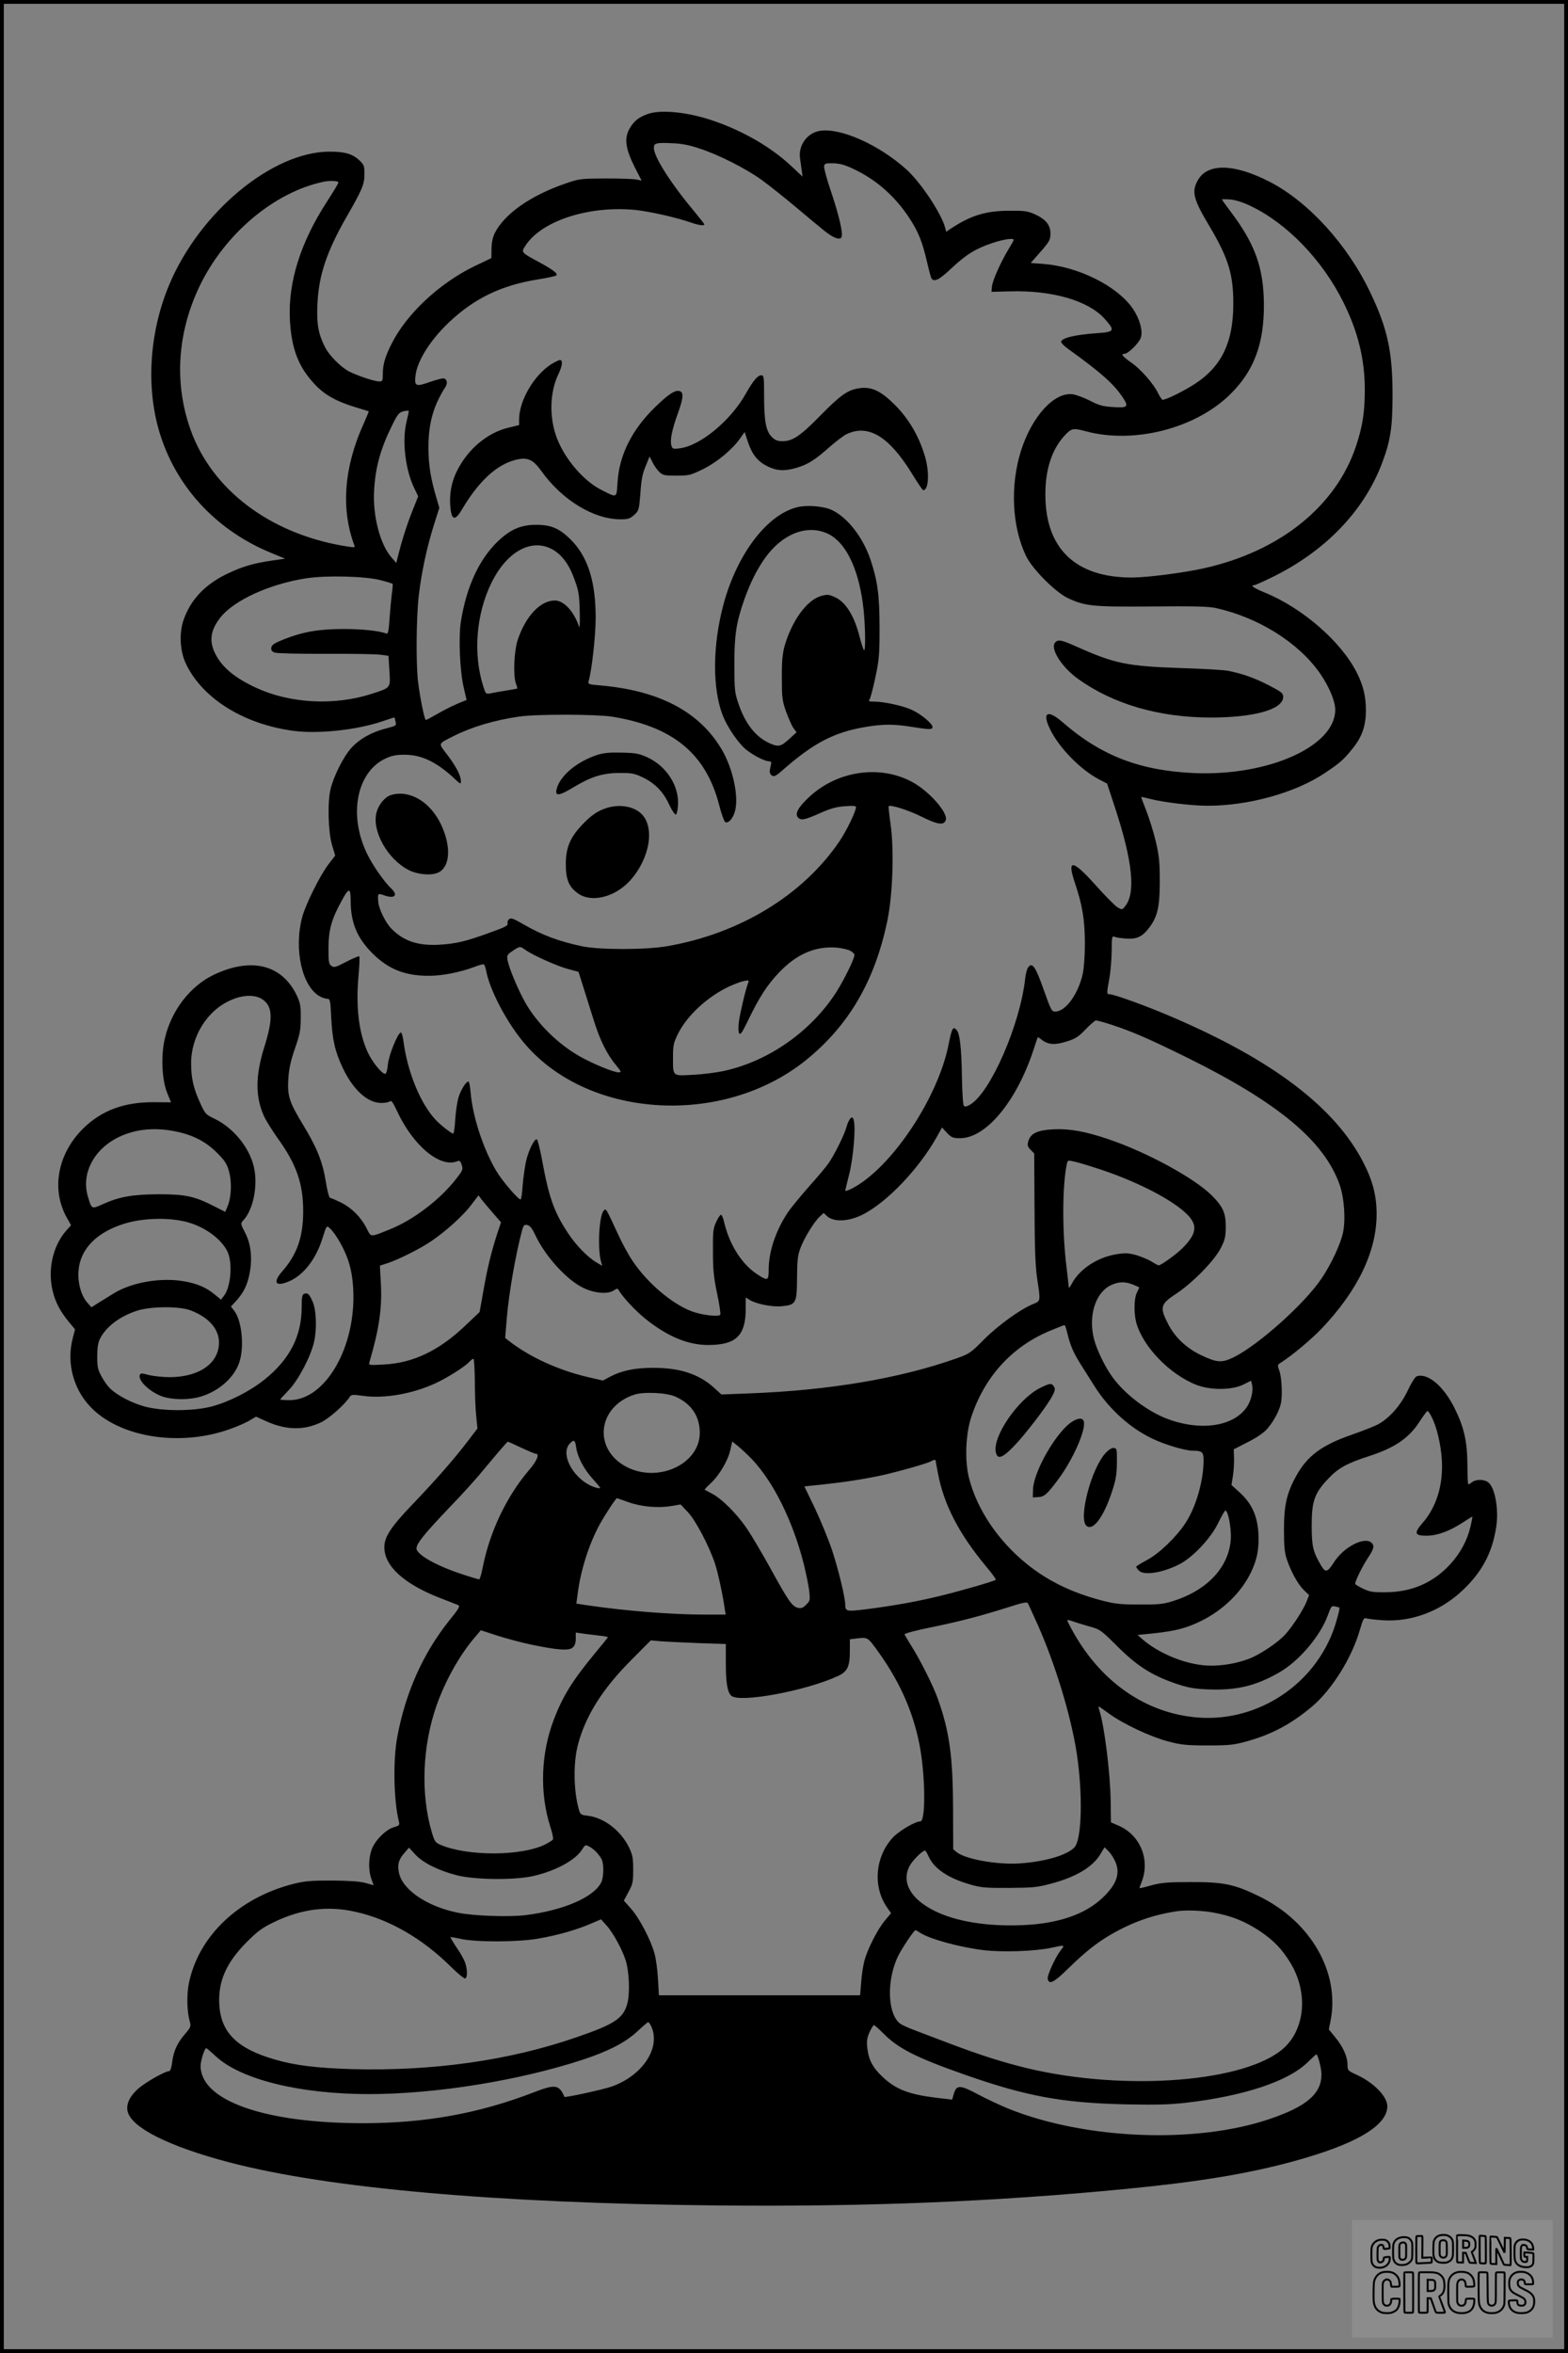 <?xml version="1.0" encoding="UTF-8"?>
<svg xmlns="http://www.w3.org/2000/svg" version="1.0" width="1024pt" height="1536pt" viewBox="0 0 1024 1536" preserveAspectRatio="xMidYMid meet">
  <rect x="0" y="0" width="1024" height="1536" fill="#808080" stroke="none"/>
  <g transform="translate(0.00 0.00) scale(1)">
    <g transform="translate(0,1536) scale(0.1,-0.1)" fill="#000000" stroke="none">
      <path d="M4228 14615 c-58 -21 -87 -45 -115 -92 -38 -65 -29 -132 31 -252 l46 -90 -33 7 c-17 4 -108 7 -202 7 -164 -1 -173 -2 -262 -33 -230 -79 -401 -200 -463 -326 -13 -28 -20 -63 -20 -102 l-1 -59 -109 -52 c-230 -111 -446 -313 -543 -508 -43 -85 -57 -135 -57 -197 0 -44 -2 -48 -23 -48 -31 0 -140 36 -197 65 -54 28 -131 105 -158 160 -44 88 -55 151 -49 279 8 187 60 343 189 568 104 181 118 214 118 282 0 54 -3 61 -34 90 -43 41 -94 56 -193 56 -374 0 -849 -394 -1048 -869 -134 -319 -154 -692 -54 -993 113 -342 371 -614 719 -757 l92 -38 -84 -12 c-122 -18 -192 -38 -293 -86 -146 -70 -239 -168 -286 -301 -31 -90 -24 -210 19 -295 111 -223 377 -387 699 -430 160 -21 407 5 573 60 47 16 85 28 86 28 1 -1 4 -14 7 -28 7 -26 4 -27 -61 -44 -93 -23 -175 -69 -228 -128 -51 -56 -115 -184 -135 -267 -21 -85 -16 -280 9 -365 l21 -70 -46 -60 c-55 -73 -147 -259 -169 -340 -57 -213 -1 -459 118 -521 15 -8 36 -14 46 -14 17 0 20 -11 25 -122 7 -145 25 -224 77 -333 68 -141 161 -225 250 -225 25 0 51 5 57 11 8 8 20 -8 46 -64 104 -225 280 -372 392 -328 16 7 22 3 30 -23 10 -29 7 -36 -34 -89 -106 -137 -280 -270 -435 -332 -131 -53 -121 -53 -151 5 -37 74 -98 135 -168 170 -33 16 -65 30 -71 30 -6 0 -19 46 -28 105 -21 131 -58 223 -148 371 -92 151 -104 191 -97 302 4 64 15 116 43 197 33 95 38 122 38 200 1 76 -3 98 -25 145 -96 202 -294 253 -538 139 -159 -74 -285 -238 -326 -425 -25 -109 -17 -267 17 -349 l25 -61 -116 1 c-192 0 -336 -54 -454 -168 -171 -166 -215 -401 -110 -587 l27 -48 -32 -36 c-89 -102 -123 -260 -86 -401 17 -69 50 -130 106 -197 l38 -46 -15 -58 c-44 -169 9 -351 137 -469 192 -178 553 -234 863 -133 50 16 114 43 144 59 l53 31 67 -30 c131 -59 248 -60 359 -6 53 26 149 111 183 161 13 20 18 21 89 11 141 -20 330 14 480 85 75 35 188 107 215 137 10 11 22 20 27 20 4 0 8 -66 9 -147 0 -82 4 -184 9 -228 l8 -80 -61 -80 c-88 -116 -213 -259 -365 -417 -141 -148 -182 -211 -182 -278 0 -123 127 -239 362 -331 57 -22 111 -43 120 -47 14 -6 5 -23 -60 -103 -170 -213 -285 -471 -338 -760 -28 -151 -23 -415 11 -550 6 -23 2 -27 -34 -37 -54 -17 -125 -89 -145 -149 -20 -57 -20 -135 -1 -188 8 -22 15 -40 15 -41 0 -1 -24 6 -52 14 -37 10 -103 15 -218 16 -137 0 -179 -3 -251 -21 -360 -91 -624 -342 -686 -652 -15 -77 -12 -185 7 -250 8 -28 5 -36 -32 -79 -51 -59 -75 -112 -84 -185 -4 -35 -12 -57 -19 -57 -27 0 -157 -74 -204 -116 -55 -49 -79 -102 -67 -149 26 -105 272 -228 661 -330 645 -170 1751 -268 3195 -282 978 -9 1797 24 2665 108 473 46 796 99 1091 180 408 111 615 233 614 360 -1 64 -87 153 -202 206 -57 26 -58 28 -58 68 -1 52 -31 117 -82 178 l-40 49 11 55 c63 315 -127 648 -464 813 -162 80 -236 95 -450 94 -150 0 -192 -4 -255 -21 -41 -12 -76 -20 -78 -19 -1 2 4 18 12 37 59 145 -5 307 -146 370 l-53 23 -2 149 c-3 176 -41 482 -73 580 -5 15 -7 27 -5 27 3 0 33 -21 67 -46 90 -66 267 -150 383 -181 88 -23 119 -27 260 -27 143 0 170 3 255 26 167 46 295 115 432 231 128 110 256 315 308 495 22 75 26 83 45 77 11 -3 59 -9 106 -12 186 -12 375 58 519 194 128 120 195 246 221 414 18 118 -8 262 -54 294 -27 19 -78 19 -103 0 -10 -8 -22 -15 -25 -15 -3 0 -6 57 -6 128 -1 153 -22 246 -85 372 -72 143 -174 228 -245 206 -12 -4 -35 -41 -60 -94 -45 -94 -114 -174 -188 -217 -22 -13 -101 -44 -175 -70 -197 -68 -292 -138 -364 -268 -63 -113 -81 -193 -81 -352 0 -111 4 -152 19 -195 27 -81 73 -163 111 -200 l34 -33 -16 -41 c-21 -54 -92 -163 -139 -215 -47 -53 -167 -133 -239 -160 -95 -36 -213 -52 -303 -41 -135 15 -292 83 -390 168 l-33 29 108 11 c139 15 210 33 308 81 143 71 260 185 323 314 43 89 55 155 50 259 -7 114 -44 194 -122 265 l-54 49 9 55 c5 30 9 82 8 116 l-2 62 90 46 c56 28 104 60 126 85 39 42 80 116 91 165 12 49 7 168 -8 213 -15 42 -15 42 12 59 69 44 194 148 262 219 237 249 360 504 360 749 0 119 -26 219 -87 337 -185 360 -593 669 -1253 951 -165 71 -376 147 -406 147 -17 0 -17 6 1 105 8 44 14 124 15 179 0 90 2 97 18 91 9 -5 44 -10 77 -12 69 -5 105 12 149 70 55 72 70 137 70 302 0 127 -4 167 -26 262 -15 62 -43 152 -62 200 -19 48 -34 88 -33 90 2 1 27 -4 57 -12 83 -22 273 -45 375 -45 269 0 573 84 766 213 99 66 121 85 181 159 63 78 88 148 88 252 0 91 -17 161 -60 246 -102 202 -354 421 -601 522 -71 29 -98 48 -68 48 6 0 58 23 117 52 346 169 600 432 718 746 55 145 68 232 68 447 0 279 -33 431 -145 665 -149 313 -404 593 -659 724 -230 118 -404 122 -467 10 -43 -74 -30 -125 75 -300 124 -209 157 -316 156 -509 0 -248 -75 -405 -246 -518 -73 -48 -191 -107 -216 -107 -4 0 -17 19 -29 43 -30 63 -115 159 -178 202 -54 38 -68 55 -42 55 24 0 95 70 107 105 15 45 -7 124 -53 191 -101 147 -356 274 -584 291 l-82 6 65 74 c58 67 64 78 64 118 0 56 -31 94 -102 126 -46 21 -68 24 -168 23 -150 0 -249 -30 -378 -115 l-33 -22 -6 24 c-25 96 -160 298 -254 383 -179 161 -428 272 -563 252 -85 -13 -145 -96 -131 -183 2 -15 7 -48 10 -72 l6 -44 -76 71 c-127 119 -307 224 -497 290 -168 60 -353 79 -440 47z m339 -224 c126 -41 300 -129 405 -204 47 -34 148 -114 223 -177 75 -63 160 -134 189 -157 60 -48 103 -63 112 -40 10 26 -16 138 -67 291 -28 81 -49 158 -47 170 3 19 9 21 60 20 43 -1 75 -10 134 -38 148 -70 270 -178 363 -320 59 -90 85 -156 115 -286 12 -52 25 -101 29 -107 17 -27 51 -10 131 66 96 90 159 129 268 165 72 24 138 34 138 20 0 -4 -16 -32 -35 -63 -52 -87 -103 -202 -107 -241 l-3 -35 120 3 c276 8 512 -60 619 -179 70 -78 66 -86 -51 -94 -144 -10 -233 -32 -233 -57 0 -7 19 -26 42 -43 221 -159 303 -232 362 -322 39 -59 30 -67 -67 -60 -67 4 -93 12 -150 42 -38 19 -88 38 -111 41 -121 17 -268 -145 -339 -371 -71 -227 -58 -494 34 -685 41 -85 191 -235 272 -274 114 -53 159 -58 547 -55 264 3 370 0 415 -9 281 -61 545 -226 685 -427 61 -89 100 -182 100 -239 -1 -236 -429 -430 -910 -413 -360 14 -616 111 -870 332 -100 87 -137 65 -81 -48 59 -120 198 -262 319 -325 l52 -27 51 -155 c115 -349 137 -557 68 -644 -20 -26 -21 -26 -51 -9 -16 10 -81 75 -144 146 -152 169 -188 172 -133 10 48 -144 63 -234 64 -388 0 -84 -6 -165 -14 -202 -29 -130 -108 -241 -175 -246 -28 -2 -30 2 -80 142 -53 151 -75 182 -101 147 -8 -10 -17 -44 -20 -75 -34 -302 -226 -741 -358 -821 -21 -13 -35 -16 -42 -9 -6 6 -11 83 -13 187 -3 197 -14 288 -37 311 -22 22 -29 8 -50 -97 -70 -353 -378 -811 -632 -941 -24 -12 -43 -18 -43 -14 0 5 12 53 26 108 26 103 43 298 30 350 -6 22 -9 25 -21 15 -8 -7 -20 -31 -26 -54 -13 -50 -77 -180 -117 -238 -16 -24 -75 -94 -131 -156 -55 -63 -117 -138 -137 -168 -78 -118 -124 -255 -124 -371 0 -73 -6 -76 -71 -34 -103 66 -184 193 -219 339 -6 28 -16 52 -22 52 -5 0 -19 -21 -31 -47 -20 -43 -22 -64 -21 -193 0 -118 5 -169 27 -273 15 -71 24 -133 21 -139 -10 -16 -121 -3 -187 22 -128 48 -290 185 -386 329 -24 35 -66 111 -93 170 -83 179 -80 174 -95 158 -31 -30 -42 -252 -17 -336 l7 -24 -33 19 c-61 35 -140 116 -193 198 -90 137 -123 231 -169 484 -13 68 -27 124 -33 125 -16 3 -54 -74 -70 -145 -8 -38 -18 -108 -22 -158 -3 -49 -9 -90 -13 -90 -17 0 -120 121 -159 186 -86 145 -155 357 -168 516 -3 37 -9 68 -14 68 -16 0 -49 -54 -65 -104 -8 -28 -18 -93 -21 -143 -3 -51 -9 -93 -13 -93 -12 0 -84 56 -116 91 -100 107 -184 314 -210 517 -4 28 -11 52 -16 52 -19 0 -80 -149 -85 -210 -4 -38 -10 -60 -18 -60 -22 0 -87 81 -115 144 -56 123 -76 288 -60 481 7 75 10 139 6 142 -3 3 -41 -13 -84 -35 -70 -37 -81 -40 -98 -27 -17 12 -19 27 -19 117 1 117 19 185 83 302 51 95 62 95 62 4 1 -142 41 -239 140 -339 104 -105 213 -149 370 -149 88 0 206 23 300 59 29 11 56 18 60 16 4 -3 11 -22 15 -42 21 -118 125 -320 235 -456 408 -507 1299 -570 1849 -131 282 226 454 519 536 914 35 169 45 460 21 629 -9 63 -14 116 -13 118 12 12 128 -25 215 -68 105 -52 145 -58 158 -24 19 47 -109 192 -222 252 -211 112 -487 71 -670 -100 -70 -65 -94 -108 -74 -132 19 -23 45 -18 143 26 70 31 108 42 164 46 53 4 73 3 73 -6 0 -27 -62 -155 -108 -223 -240 -353 -652 -603 -1127 -685 -142 -24 -440 -24 -555 0 -154 33 -260 73 -383 144 -64 37 -80 43 -92 33 -9 -7 -13 -20 -10 -29 4 -13 -20 -25 -113 -58 -161 -59 -222 -73 -332 -80 -142 -8 -236 24 -317 108 -37 39 -81 130 -83 174 -4 55 -3 55 40 40 68 -24 92 1 44 46 -46 43 -122 153 -158 228 -123 256 -65 537 127 622 38 17 70 23 122 22 107 0 205 -47 318 -151 44 -42 47 -43 47 -21 -1 37 -32 97 -90 173 -59 77 -62 68 40 120 118 60 269 105 428 128 113 17 501 16 607 0 399 -64 614 -241 701 -575 15 -61 34 -111 41 -114 22 -8 50 24 63 73 26 93 -14 279 -87 402 -146 247 -409 385 -796 418 -74 6 -78 8 -73 28 21 71 46 297 46 414 0 227 -47 384 -148 494 -79 84 -136 112 -237 112 -100 1 -169 -28 -251 -105 -125 -119 -209 -300 -245 -532 -15 -100 -6 -316 19 -424 l19 -82 -65 -27 c-35 -15 -93 -45 -129 -66 -36 -21 -68 -38 -72 -38 -9 0 -38 145 -51 250 -14 116 -12 421 5 564 18 153 53 315 100 464 l34 107 -19 65 c-37 125 -52 215 -52 325 -1 160 32 277 112 401 16 26 7 54 -17 54 -10 0 -49 -11 -87 -24 -90 -32 -100 -27 -93 39 10 97 95 233 218 350 166 157 341 242 581 281 59 9 112 21 119 25 17 10 -15 36 -111 88 -120 65 -118 63 -87 110 106 160 411 259 712 231 98 -10 275 -50 374 -85 43 -15 81 -20 81 -10 0 3 -30 41 -67 86 -154 184 -263 356 -263 414 0 31 16 35 120 30 61 -2 111 -12 177 -34z m-2357 -222 c0 -6 -34 -63 -76 -127 -172 -266 -253 -525 -241 -767 10 -190 55 -309 161 -422 65 -71 145 -115 276 -154 41 -12 76 -23 78 -24 1 -1 -13 -35 -31 -76 -132 -288 -152 -565 -61 -804 4 -10 -12 -9 -75 2 -482 83 -857 368 -996 756 -108 302 -88 630 56 934 164 345 489 619 814 687 41 8 95 6 95 -5z m5954 -152 c241 -114 473 -355 610 -632 95 -192 139 -371 139 -570 0 -141 -14 -236 -55 -360 -129 -397 -497 -694 -997 -805 -135 -30 -372 -60 -470 -60 -367 0 -564 189 -564 540 -1 164 42 296 125 386 45 49 56 51 138 29 313 -85 715 17 942 239 157 153 224 332 222 591 -2 237 -57 391 -216 602 -32 42 -58 79 -58 81 0 2 24 2 54 0 33 -3 82 -18 130 -41z m-5494 -1341 c0 -3 -7 -35 -16 -73 -29 -123 -7 -310 52 -431 l25 -52 -39 -98 c-36 -91 -67 -189 -93 -292 l-11 -45 -33 38 c-73 85 -121 269 -112 432 8 154 42 276 118 429 40 82 48 89 97 95 6 0 12 -1 12 -3z m927 -897 c66 -32 117 -97 153 -197 29 -77 33 -102 36 -212 2 -75 0 -115 -5 -100 -32 98 -99 170 -157 170 -96 0 -192 -103 -244 -260 -23 -73 -30 -234 -10 -284 6 -16 9 -30 8 -31 -2 -1 -34 -7 -73 -13 -38 -6 -84 -14 -101 -18 -31 -6 -32 -4 -47 42 -69 215 -48 475 53 681 98 198 253 287 387 222z m-1109 -207 c39 -10 74 -21 76 -23 2 -2 0 -31 -5 -64 -4 -33 -11 -106 -15 -163 -5 -78 -10 -102 -20 -98 -46 18 -158 30 -279 30 -161 0 -266 -18 -390 -67 -63 -25 -81 -37 -83 -54 -3 -17 3 -26 22 -33 15 -5 156 -9 333 -8 169 1 331 -2 359 -6 l51 -7 6 -97 c7 -115 12 -110 -118 -152 -244 -78 -531 -62 -752 40 -142 66 -223 134 -268 224 -41 82 -30 154 35 236 89 112 321 218 560 255 132 20 389 14 488 -13z m943 -2413 c48 -34 210 -107 280 -125 l67 -18 30 -95 c17 -53 47 -149 67 -213 40 -132 88 -230 147 -300 37 -45 38 -48 16 -48 -31 0 -167 56 -250 103 -141 79 -279 214 -357 351 -47 83 -106 224 -116 276 -6 33 -4 38 32 62 47 32 49 33 84 7z m2121 -5 c15 -8 28 -20 28 -27 0 -27 -70 -168 -122 -249 -165 -253 -438 -444 -726 -508 -48 -11 -140 -23 -204 -26 -139 -8 -133 -13 -133 116 0 76 4 93 32 150 59 120 192 243 334 310 35 16 79 33 98 36 31 7 34 5 27 -12 -16 -39 -54 -201 -61 -256 -4 -31 -3 -64 2 -73 8 -13 19 3 56 79 76 158 126 235 205 318 115 121 238 173 376 162 33 -3 72 -12 88 -20z m-3844 -314 c73 -45 78 -125 18 -315 -59 -188 -59 -325 -2 -451 13 -29 54 -94 90 -145 122 -169 166 -296 166 -476 0 -167 -40 -282 -136 -391 -65 -74 -45 -104 42 -67 95 39 178 146 220 282 26 83 27 84 47 66 39 -35 98 -138 123 -217 18 -57 27 -112 31 -186 18 -374 -182 -720 -416 -720 -34 0 -61 2 -61 4 0 2 25 30 55 61 62 63 144 219 166 315 19 85 15 208 -9 262 -22 51 -33 61 -56 52 -13 -5 -16 -22 -16 -88 0 -188 -79 -341 -243 -472 -98 -78 -231 -145 -347 -176 -122 -31 -321 -31 -437 1 -84 23 -177 72 -224 117 -15 14 -40 49 -55 77 -25 45 -29 63 -29 132 0 57 5 90 18 116 38 76 124 143 236 181 89 31 280 33 356 4 118 -45 185 -121 185 -210 0 -136 -130 -226 -324 -226 -44 0 -105 7 -134 14 -46 13 -54 13 -59 0 -12 -31 49 -96 125 -131 65 -31 187 -35 272 -10 122 36 225 129 255 231 31 103 13 268 -36 330 l-21 27 36 39 c47 52 72 103 86 178 19 96 9 192 -29 264 -31 61 -31 61 -12 82 67 71 98 236 67 356 -32 126 -135 249 -255 307 -57 27 -61 31 -94 103 -43 95 -58 158 -59 253 -2 183 108 357 268 422 74 31 147 32 192 5z m5550 -169 c140 -46 247 -93 499 -217 590 -292 890 -542 991 -826 31 -88 41 -232 22 -317 -16 -73 -76 -202 -137 -293 -109 -165 -413 -437 -576 -518 -78 -38 -109 -36 -214 14 -98 47 -175 121 -219 212 -51 101 -44 122 56 188 107 70 249 215 291 296 29 56 33 75 34 140 0 91 -17 131 -89 204 -113 114 -423 283 -676 369 -150 51 -255 70 -359 65 -104 -5 -150 -26 -165 -76 -8 -28 -6 -36 14 -57 l24 -25 2 -353 c1 -267 5 -378 17 -462 23 -153 24 -147 -27 -168 -83 -34 -227 -138 -320 -231 -87 -88 -96 -94 -181 -124 -372 -131 -828 -208 -1352 -228 l-182 -7 -49 45 c-102 91 -225 130 -406 129 -112 -1 -195 -18 -270 -57 l-49 -26 -96 22 c-196 46 -382 131 -519 238 l-23 18 11 134 c14 162 57 410 100 571 9 31 14 36 34 32 17 -4 31 -21 52 -66 65 -138 204 -291 311 -343 72 -36 161 -44 199 -19 24 15 28 16 35 2 26 -45 111 -136 175 -187 144 -115 277 -170 408 -170 183 0 246 61 246 238 l0 72 23 -14 c40 -27 147 -49 211 -43 95 9 100 19 101 185 1 116 4 146 23 197 25 65 88 169 126 204 l25 23 21 -20 c44 -41 142 -37 233 9 159 80 366 297 484 506 l35 63 32 -35 c30 -31 39 -35 86 -35 168 0 366 237 477 570 15 47 29 87 30 89 1 2 13 -6 27 -17 41 -32 85 -35 161 -11 58 18 77 30 124 79 31 32 61 58 68 59 6 0 52 -12 101 -28z m-6110 -697 c112 -23 196 -66 269 -139 50 -50 65 -72 78 -120 20 -68 16 -169 -8 -228 l-16 -38 -79 40 c-124 63 -184 75 -357 75 -170 -1 -255 -16 -362 -64 -76 -34 -74 -35 -99 49 -43 144 32 298 185 380 112 59 244 75 389 45z m5992 -233 c271 -84 530 -217 623 -319 59 -66 48 -121 -42 -211 -39 -39 -139 -111 -154 -111 -4 0 -25 11 -47 25 -21 13 -67 32 -100 42 -53 14 -71 15 -132 5 -124 -21 -239 -98 -288 -191 -11 -20 -19 -31 -20 -26 0 6 -7 62 -14 125 -30 237 -29 530 0 677 6 29 7 30 42 22 21 -4 80 -21 132 -38z m-3922 -298 l54 -62 -26 -78 c-37 -114 -64 -223 -90 -374 l-24 -134 -95 -90 c-169 -161 -338 -242 -526 -252 -99 -6 -104 -5 -99 13 65 222 84 354 75 520 l-6 112 52 17 c70 23 216 96 285 144 96 65 209 168 259 235 l48 63 19 -26 c11 -14 44 -54 74 -88z m-2006 -58 c117 -29 227 -106 271 -190 38 -72 26 -237 -22 -296 l-18 -23 -46 38 c-59 48 -130 75 -231 87 -147 16 -319 -18 -428 -87 -29 -18 -73 -45 -97 -60 l-44 -28 -28 32 c-39 44 -63 130 -56 208 11 143 122 254 309 309 119 34 274 38 390 10z m6188 -411 c22 -9 40 -17 40 -19 0 -1 -7 -16 -16 -34 -18 -37 -20 -130 -4 -193 42 -157 219 -341 395 -409 91 -35 230 -34 303 2 l52 26 6 -24 c11 -43 -6 -112 -39 -156 -93 -124 -312 -150 -527 -64 -127 52 -265 158 -344 266 -48 65 -103 178 -121 248 -39 150 7 302 107 352 51 25 93 27 148 5z m-430 -316 c20 -82 39 -127 87 -203 24 -38 66 -104 92 -146 94 -147 229 -270 376 -340 80 -39 215 -79 264 -79 62 0 71 -9 71 -62 0 -135 -50 -308 -120 -413 -61 -92 -173 -199 -252 -240 -37 -20 -68 -39 -68 -42 0 -4 7 -15 17 -25 31 -34 150 -17 262 39 88 44 207 169 256 270 22 45 43 82 47 82 18 2 40 -114 36 -185 -12 -184 -153 -335 -378 -406 -65 -20 -95 -23 -220 -22 -124 0 -160 4 -248 27 -193 51 -348 126 -487 238 -187 151 -325 356 -377 561 -29 115 -22 288 16 401 87 261 266 457 511 559 49 20 93 38 97 38 3 0 12 -24 18 -52z m-2559 -415 c105 -47 159 -128 159 -237 -1 -203 -270 -328 -476 -223 -223 114 -194 394 49 473 62 20 210 13 268 -13z m4938 -132 c34 -65 61 -181 67 -281 10 -162 -35 -309 -127 -413 -56 -65 -51 -82 26 -82 71 0 152 30 239 87 32 21 60 38 61 38 2 0 -3 -28 -11 -62 -21 -92 -66 -176 -133 -249 -110 -120 -249 -181 -417 -183 -87 -1 -107 2 -152 23 -29 14 -52 28 -52 32 0 19 50 120 84 170 38 57 43 78 24 97 -45 45 -183 -26 -247 -127 -43 -67 -55 -69 -85 -18 -51 87 -60 124 -60 257 0 159 18 212 106 305 66 71 124 103 267 149 170 55 262 118 331 225 25 38 48 70 52 70 4 1 17 -17 27 -38z m-5586 -201 c8 -60 51 -142 108 -204 27 -30 49 -56 49 -59 0 -3 -13 -2 -28 2 -136 39 -240 214 -171 288 28 28 35 24 42 -27z m-360 0 c47 -22 90 -40 96 -40 27 0 7 -48 -46 -109 -144 -169 -253 -397 -299 -625 -9 -47 -20 -86 -25 -86 -4 0 -55 15 -112 34 -168 55 -297 128 -297 168 0 32 51 95 212 264 85 88 185 198 221 244 54 65 157 187 163 189 1 1 40 -17 87 -39z m1508 -76 c142 -150 268 -406 339 -687 15 -62 31 -140 35 -174 6 -58 5 -64 -20 -88 -20 -21 -32 -25 -53 -21 -39 10 -60 39 -174 246 -56 102 -128 224 -160 271 -64 95 -166 198 -231 230 -23 12 -43 23 -45 24 -2 2 16 21 40 43 56 52 114 151 128 219 l12 53 36 -29 c20 -16 62 -55 93 -87z m1199 -8 c0 -2 7 -41 16 -86 38 -203 139 -396 315 -607 38 -45 66 -84 62 -86 -18 -11 -218 -69 -348 -101 -151 -38 -310 -67 -499 -91 -127 -16 -135 -14 -136 28 0 49 -46 236 -86 357 -25 74 -76 198 -113 276 l-68 141 116 12 c141 15 267 34 388 60 101 22 300 78 323 92 16 9 30 12 30 5z m-2006 -272 c83 -30 195 -40 281 -25 l60 10 48 -51 c50 -53 137 -218 176 -334 19 -57 52 -209 64 -296 l6 -38 -133 0 c-218 0 -521 24 -771 61 l-71 11 8 61 c20 158 75 329 145 457 36 65 105 170 112 170 2 0 36 -12 75 -26z m2676 -807 c114 -259 212 -582 251 -827 41 -265 35 -566 -14 -619 -47 -51 -193 -94 -357 -105 -147 -10 -354 27 -412 73 l-23 19 -1 269 c-1 339 -24 503 -100 715 -31 87 -119 261 -175 348 -21 34 -40 66 -42 71 -1 6 81 28 183 48 188 39 322 74 510 134 75 24 107 31 112 22 4 -6 34 -73 68 -148z m1967 119 c5 -4 -20 -98 -42 -156 -140 -369 -520 -603 -911 -559 -321 35 -600 231 -779 544 -25 44 -45 83 -45 87 0 4 12 3 28 -3 15 -6 63 -21 108 -34 80 -22 81 -23 190 -131 128 -128 224 -189 376 -242 86 -29 121 -36 215 -40 188 -8 313 22 468 111 130 75 268 238 317 374 21 58 24 62 48 56 14 -3 26 -6 27 -7z m-5277 -242 c172 -36 246 -41 270 -19 14 12 20 31 20 58 l0 40 48 -7 c26 -4 73 -9 105 -13 31 -3 57 -8 57 -10 0 -2 -38 -50 -85 -106 -146 -177 -210 -279 -268 -432 -85 -221 -94 -478 -23 -700 13 -40 21 -77 17 -83 -3 -5 -25 -19 -48 -31 -154 -78 -506 -80 -686 -4 -34 15 -39 22 -57 82 -74 250 -62 563 31 828 57 161 148 324 245 439 l44 52 107 -35 c60 -19 160 -46 223 -59z m2247 -21 c150 -203 242 -402 287 -628 39 -195 43 -505 6 -505 -34 0 -139 -62 -180 -106 -114 -124 -131 -315 -40 -451 l29 -42 -40 -48 c-48 -57 -114 -187 -134 -263 -8 -30 -18 -93 -21 -140 l-7 -85 -657 0 -657 0 -6 105 c-3 58 -13 132 -22 165 -24 90 -99 233 -153 294 l-48 54 30 56 c28 51 31 64 31 146 0 78 -4 97 -28 147 -54 109 -162 192 -268 205 -46 5 -49 8 -59 42 -35 123 -37 307 -5 425 50 187 161 363 347 549 l128 129 67 -6 c38 -3 148 -8 246 -12 l177 -6 0 -122 c0 -132 10 -190 35 -215 51 -50 489 31 699 129 61 29 76 62 76 164 l0 75 33 4 c82 10 81 11 134 -60z m-1821 -1335 c12 -12 27 -33 33 -45 16 -31 14 -119 -3 -152 -51 -98 -248 -182 -495 -213 -111 -13 -344 -5 -446 17 -205 43 -363 154 -381 267 -9 50 1 81 37 122 l30 35 41 -45 c51 -55 152 -105 273 -136 121 -30 379 -32 500 -4 143 33 273 103 316 172 20 32 22 33 47 20 15 -8 37 -25 48 -38z m3384 -53 c39 -80 15 -153 -77 -241 -114 -110 -290 -171 -523 -181 -231 -10 -434 23 -575 92 -158 78 -220 188 -165 294 17 34 84 101 101 101 3 0 14 -18 24 -40 36 -79 128 -141 272 -182 69 -20 99 -23 253 -22 154 1 186 4 271 27 165 43 276 110 325 193 l27 45 23 -22 c13 -12 33 -41 44 -64z m-4959 -335 c219 -48 438 -174 626 -361 45 -44 86 -78 92 -74 15 8 13 62 -2 105 -7 19 -32 64 -56 98 -23 35 -41 65 -39 67 1 1 32 -4 68 -12 96 -22 377 -21 505 2 122 21 247 56 340 96 l70 30 36 -40 c42 -46 103 -158 125 -228 24 -78 29 -219 10 -285 -27 -95 -84 -132 -331 -217 -439 -152 -938 -222 -1465 -208 -232 7 -373 24 -506 63 -246 71 -352 176 -362 360 -8 150 45 271 178 405 73 73 101 94 180 132 178 86 350 108 531 67z m5609 -6 c116 -22 200 -56 296 -119 91 -61 146 -118 201 -208 115 -189 98 -424 -39 -553 -241 -225 -1035 -289 -1680 -135 -150 36 -305 85 -498 158 -80 30 -180 68 -224 85 -43 16 -90 36 -103 45 -88 58 -96 287 -16 448 29 56 102 165 112 165 4 0 16 -7 27 -15 62 -42 261 -97 424 -116 123 -14 332 -6 435 16 92 20 90 20 61 -18 -35 -45 -88 -163 -84 -184 8 -41 40 -25 127 60 116 114 192 174 288 230 137 79 270 126 423 150 61 10 174 6 250 -9z m-3674 -749 c57 -138 -63 -316 -262 -386 -54 -19 -305 -74 -308 -67 -35 80 -59 84 -199 30 -357 -138 -705 -201 -1110 -202 -647 -1 -1067 147 -1067 374 0 34 26 116 37 116 3 0 31 -24 62 -53 164 -152 550 -247 1000 -247 436 0 980 88 1398 225 170 56 281 114 358 187 33 31 64 57 68 58 4 0 15 -16 23 -35z m1514 -40 c97 -98 214 -157 530 -268 404 -142 636 -184 1050 -194 203 -4 284 -2 400 11 374 44 662 139 789 263 30 29 56 53 57 53 10 0 34 -92 34 -131 0 -127 -97 -210 -340 -292 -479 -163 -1203 -134 -1705 68 -49 20 -137 61 -194 91 -121 65 -144 66 -162 6 l-11 -38 -103 12 c-180 22 -265 55 -351 136 -64 60 -91 110 -100 190 -5 44 -2 64 14 101 12 26 25 47 29 47 5 0 33 -25 63 -55z"></path>
      <path d="M3599 12982 c-113 -73 -209 -238 -209 -361 l0 -36 -70 -17 c-138 -33 -266 -141 -336 -283 -40 -80 -53 -169 -40 -259 10 -64 33 -61 75 12 108 181 223 287 344 319 80 21 116 6 171 -70 135 -190 342 -317 518 -317 49 0 62 4 89 28 30 27 32 33 40 128 8 114 14 141 42 207 l19 47 20 -39 c10 -21 30 -49 44 -62 23 -22 35 -24 112 -24 82 0 92 3 172 42 91 44 194 130 244 202 l29 41 21 -64 c28 -84 64 -128 128 -160 60 -30 111 -33 189 -10 75 22 121 51 213 133 44 38 95 78 115 87 141 67 276 -14 425 -255 37 -61 71 -111 75 -111 37 0 42 122 10 226 -39 129 -105 241 -194 330 -92 92 -152 121 -231 110 -76 -10 -124 -44 -254 -176 -133 -136 -183 -170 -250 -170 -32 0 -48 6 -70 28 -38 38 -50 104 -50 267 0 126 -1 135 -19 135 -23 0 -54 -37 -101 -121 -100 -177 -299 -341 -434 -356 -39 -5 -45 -3 -51 17 -11 34 3 104 41 209 39 108 41 144 7 149 -29 4 -70 -24 -151 -102 -153 -147 -238 -315 -249 -494 -7 -106 -1 -103 -104 -51 -116 58 -237 198 -291 336 -52 134 -49 299 8 419 27 56 31 94 11 94 -7 0 -33 -13 -58 -28z"></path>
      <path d="M5206 12049 c-197 -49 -391 -304 -480 -630 -73 -267 -75 -555 -5 -732 30 -75 101 -179 151 -220 47 -38 121 -76 151 -77 14 0 16 -5 11 -25 -11 -44 -9 -57 8 -68 13 -9 27 -2 73 39 200 175 331 243 534 278 117 20 190 20 306 1 113 -18 135 -19 135 -1 0 22 -77 86 -135 112 -58 27 -183 54 -247 54 -32 0 -38 3 -30 13 6 7 23 71 38 142 25 116 28 152 28 325 0 210 -12 306 -59 446 -49 146 -149 275 -251 324 -55 26 -164 35 -228 19z m200 -173 c114 -53 197 -219 229 -456 16 -113 20 -320 7 -304 -4 5 -16 41 -26 79 -36 144 -92 235 -164 267 -40 18 -49 19 -91 7 -92 -26 -191 -163 -238 -329 -13 -49 -18 -100 -17 -205 0 -127 2 -148 27 -219 16 -44 37 -92 48 -108 l21 -28 -49 -45 c-54 -49 -70 -53 -129 -26 -90 41 -158 128 -202 259 -24 71 -26 90 -26 252 -1 193 12 277 66 430 39 108 79 189 134 267 113 159 275 222 410 159z"></path>
      <path d="M6890 11165 c-33 -40 45 -162 152 -238 230 -164 526 -250 863 -251 286 0 475 53 475 135 0 24 -10 32 -97 77 -94 48 -160 71 -261 93 -26 5 -166 14 -312 18 -346 12 -428 28 -673 137 -106 48 -128 52 -147 29z"></path>
      <path d="M3900 10432 c-135 -45 -244 -137 -265 -224 -12 -47 17 -44 107 11 118 71 193 95 303 95 77 1 98 -3 147 -26 82 -38 139 -95 177 -178 18 -39 38 -69 45 -67 6 2 12 30 14 64 6 125 -76 252 -200 309 -55 25 -76 29 -168 31 -80 2 -118 -2 -160 -15z"></path>
      <path d="M2553 10170 c-40 -13 -79 -60 -94 -113 -32 -120 71 -306 211 -377 60 -30 146 -37 192 -16 78 37 86 169 19 312 -70 150 -207 231 -328 194z"></path>
      <path d="M3963 10086 c-60 -19 -103 -48 -162 -111 -78 -82 -106 -150 -106 -255 0 -102 20 -150 81 -193 88 -62 241 -23 339 85 132 147 164 355 69 440 -52 46 -139 59 -221 34z"></path>
      <path d="M6793 6300 c-145 -73 -315 -321 -289 -423 11 -46 43 -34 116 41 73 75 217 262 252 329 18 33 20 47 12 60 -16 26 -26 25 -91 -7z"></path>
      <path d="M7004 6081 c-102 -62 -255 -326 -258 -446 l-1 -50 33 2 c41 1 60 18 133 116 99 133 185 331 166 381 -8 21 -35 20 -73 -3z"></path>
      <path d="M7223 5878 c-95 -98 -183 -432 -127 -479 42 -34 110 56 164 218 27 81 33 115 34 193 1 88 0 95 -19 98 -12 2 -33 -10 -52 -30z"></path>
    </g>
  </g>
  <rect x="0.0" y="0.0" width="1024.0" height="1536.0" fill="none" stroke="black" stroke-width="5"></rect>
  <g transform="translate(882.93 1449.20) scale(0.128)" opacity="1.0">
    <rect x="0" y="0" width="1024.0" height="600.0" fill="white" fill-opacity="0.1"></rect>
    <g transform="translate(0,650) scale(0.1,-0.1)" stroke="none">
      <path fill="none" stroke="#000000" stroke-width="100" d="M4491 5720 c-164 -43 -269 -147 -319 -315 -19 -65 -29 -577 -13 -693 25 -190 116 -310 276 -367 63 -23 284 -32 370 -16 122 22 249 110 294 205 51 104 56 150 56 496 0 341 -4 385 -48 478 -46 100 -156 184 -282 217 -83 21 -241 19 -334 -5z m270 -273 c19 -12 43 -40 54 -62 18 -37 20 -64 23 -320 5 -339 -1 -384 -56 -436 -87 -82 -235 -56 -289 51 -22 43 -23 53 -23 335 0 314 7 370 52 412 34 32 66 42 139 42 53 1 73 -4 100 -22z"></path>
      <path fill="none" stroke="#000000" stroke-width="100" d="M5367 5723 c-4 -3 -7 -311 -7 -683 0 -618 1 -679 17 -691 12 -10 51 -14 152 -14 l136 0 3 248 2 248 67 -3 67 -3 34 -85 c18 -47 58 -152 89 -235 30 -82 63 -158 73 -168 14 -15 40 -19 165 -24 l148 -6 -5 34 c-4 19 -49 143 -102 276 -53 133 -96 246 -96 251 0 6 15 19 33 31 53 33 104 92 134 156 27 57 28 67 27 195 0 115 -4 144 -23 193 -31 80 -76 135 -148 183 -83 56 -166 82 -303 94 -129 11 -453 14 -463 3z m541 -300 c55 -27 77 -73 77 -163 0 -61 -4 -82 -23 -111 -34 -55 -73 -69 -191 -69 l-101 0 0 187 0 186 101 -6 c66 -4 114 -12 137 -24z"></path>
      <path fill="none" stroke="#000000" stroke-width="100" d="M6514 5685 c-4 -9 -5 -320 -2 -690 3 -511 7 -678 16 -687 19 -19 273 -30 291 -13 11 11 13 126 12 675 -1 364 -6 672 -11 685 -11 28 -27 31 -187 40 -99 6 -114 5 -119 -10z"></path>
      <path fill="none" stroke="#000000" stroke-width="100" d="M3355 5683 c-27 -3 -55 -9 -62 -15 -10 -8 -13 -150 -13 -683 0 -592 2 -674 15 -685 12 -10 52 -11 173 -6 362 15 578 29 590 38 8 7 12 46 12 129 0 108 -2 119 -20 129 -11 6 -24 9 -28 7 -4 -3 -103 -8 -221 -12 l-214 -7 5 545 c4 384 2 549 -5 556 -11 11 -120 12 -232 4z"></path>
      <path fill="none" stroke="#000000" stroke-width="100" d="M7067 5654 c-4 -4 -7 -310 -7 -680 0 -625 1 -673 18 -692 15 -18 31 -21 152 -24 l134 -3 -3 400 c-2 277 1 397 8 390 11 -11 153 -311 251 -530 96 -215 128 -281 142 -292 7 -6 82 -14 165 -17 l153 -7 11 28 c14 34 3 1333 -11 1347 -5 5 -70 11 -144 14 l-136 5 -1 -54 c-1 -30 -5 -200 -8 -379 l-6 -325 -73 150 c-40 83 -123 256 -184 385 -61 129 -117 242 -125 252 -11 12 -40 18 -121 22 -59 4 -130 9 -157 12 -28 3 -54 2 -58 -2z"></path>
      <path fill="none" stroke="#000000" stroke-width="100" d="M2507 5614 c-220 -49 -342 -159 -394 -357 -24 -91 -24 -641 0 -740 57 -233 232 -339 510 -310 56 6 127 21 158 33 76 29 187 114 226 174 64 95 67 114 71 505 2 232 -1 371 -8 404 -27 126 -116 235 -228 278 -74 29 -236 35 -335 13z m191 -281 c15 -11 36 -35 47 -54 19 -32 20 -52 20 -349 0 -309 0 -316 -23 -362 -31 -62 -75 -89 -155 -95 -53 -4 -67 -2 -97 19 -19 13 -44 41 -55 63 -19 37 -20 60 -20 350 0 337 2 351 60 405 54 51 169 63 223 23z"></path>
      <path fill="none" stroke="#000000" stroke-width="100" d="M8568 5491 c-133 -43 -219 -134 -262 -280 -13 -45 -16 -107 -16 -343 0 -320 9 -395 60 -506 73 -156 258 -255 506 -269 191 -11 324 47 376 165 19 42 22 70 26 288 4 209 3 242 -11 256 -19 18 -186 38 -347 41 l-105 2 -3 -95 c-1 -52 2 -102 7 -109 6 -10 33 -16 75 -19 l66 -4 0 -105 c0 -98 -1 -105 -26 -130 -23 -23 -31 -25 -99 -21 -64 3 -79 7 -112 34 -21 16 -49 52 -63 80 -25 49 -25 51 -25 324 0 303 6 348 56 402 28 29 32 30 99 26 105 -6 152 -50 167 -158 8 -53 9 -54 48 -62 22 -5 90 -10 150 -11 l110 -2 3 43 c4 52 -30 180 -66 245 -53 99 -179 183 -317 212 -96 20 -226 18 -297 -4z"></path>
      <path fill="none" stroke="#000000" stroke-width="100" d="M1390 5484 c-203 -45 -359 -207 -390 -404 -13 -83 -13 -616 0 -694 20 -123 100 -235 203 -281 98 -45 271 -51 387 -13 211 67 340 238 340 451 0 54 -3 69 -17 74 -24 9 -264 -15 -280 -28 -7 -7 -13 -31 -13 -60 0 -56 -13 -95 -43 -128 -31 -34 -95 -61 -144 -61 -35 0 -48 6 -77 35 -52 52 -58 99 -54 423 3 257 5 280 24 323 42 89 120 132 202 109 53 -14 72 -42 81 -120 11 -90 15 -92 150 -79 62 6 125 15 138 20 25 9 25 10 21 107 -3 82 -9 106 -33 155 -33 68 -97 130 -163 160 -60 27 -235 33 -332 11z"></path>
      <path fill="none" stroke="#000000" stroke-width="100" d="M1600 3845 c-239 -44 -424 -235 -476 -495 -22 -109 -33 -831 -15 -1000 31 -300 174 -492 425 -572 45 -15 100 -21 211 -25 181 -6 263 8 380 66 147 73 214 152 266 311 26 78 32 117 37 219 4 98 2 125 -9 132 -22 14 -393 11 -407 -3 -7 -7 -12 -39 -12 -73 0 -169 -84 -275 -217 -275 -68 0 -110 18 -150 64 -65 73 -68 99 -68 606 0 446 1 456 22 515 78 208 337 201 392 -11 6 -23 13 -75 16 -115 3 -41 10 -78 15 -83 10 -10 289 -10 357 0 63 9 67 18 60 147 -12 210 -62 331 -181 445 -86 82 -165 123 -280 146 -94 19 -261 20 -366 1z"></path>
      <path fill="none" stroke="#000000" stroke-width="100" d="M5376 3840 c-151 -39 -268 -118 -350 -237 -106 -157 -118 -245 -114 -863 4 -463 5 -477 27 -550 33 -106 72 -178 131 -243 123 -135 290 -197 526 -197 326 0 528 127 610 384 34 106 48 339 20 349 -29 12 -386 9 -400 -2 -7 -6 -16 -44 -20 -85 -17 -192 -81 -266 -226 -266 -93 1 -163 55 -197 152 -16 48 -18 92 -18 503 0 437 1 452 22 520 26 81 57 119 121 147 78 35 188 8 237 -56 30 -40 55 -133 55 -206 0 -92 6 -95 157 -92 70 1 161 5 201 8 87 8 88 9 78 158 -12 189 -62 314 -170 422 -76 76 -130 109 -241 144 -102 33 -337 38 -449 10z"></path>
      <path fill="none" stroke="#000000" stroke-width="100" d="M8441 3845 c-204 -45 -357 -196 -406 -402 -24 -99 -17 -331 13 -416 47 -137 141 -225 342 -323 334 -162 396 -203 438 -284 19 -37 23 -57 20 -116 -3 -59 -8 -77 -30 -107 -39 -50 -98 -70 -190 -65 -137 7 -187 57 -188 185 0 95 4 94 -223 86 -106 -3 -198 -10 -204 -16 -17 -13 -17 -107 1 -200 44 -226 196 -375 436 -423 103 -20 339 -15 435 10 199 53 340 189 391 377 21 78 28 222 15 311 -16 115 -56 191 -145 276 -85 81 -145 117 -386 235 -250 122 -298 173 -301 319 -3 109 52 167 164 175 115 8 183 -49 194 -164 3 -32 10 -64 16 -70 10 -14 340 -17 387 -4 24 7 25 9 22 92 -5 150 -54 269 -153 369 -69 70 -189 133 -297 155 -90 18 -265 18 -351 0z"></path>
      <path fill="none" stroke="#000000" stroke-width="100" d="M2710 3833 c-14 -2 -29 -9 -35 -14 -7 -7 -9 -354 -7 -1017 3 -910 5 -1008 20 -1019 20 -16 384 -18 413 -3 19 10 19 32 19 1019 0 923 -1 1010 -16 1022 -13 10 -61 14 -193 16 -97 1 -187 -1 -201 -4z"></path>
      <path fill="none" stroke="#000000" stroke-width="100" d="M3455 3833 c-47 -12 -45 32 -45 -1034 0 -987 0 -1009 19 -1019 12 -6 98 -10 210 -10 159 0 192 3 205 16 14 13 16 61 16 370 l0 355 81 -3 82 -3 88 -245 c49 -135 105 -292 124 -350 20 -58 45 -113 57 -122 18 -16 45 -18 229 -18 184 0 210 2 216 16 7 19 16 -7 -153 448 -74 197 -134 362 -134 366 0 4 23 22 50 40 162 104 228 273 217 560 -8 225 -46 336 -153 450 -104 110 -219 160 -413 179 -101 11 -657 13 -696 4z m721 -409 c64 -48 69 -61 72 -231 4 -176 -7 -223 -59 -267 -43 -36 -89 -46 -216 -46 l-113 0 0 286 0 286 144 -4 c127 -3 148 -5 172 -24z"></path>
      <path fill="none" stroke="#000000" stroke-width="100" d="M6510 3834 c-51 -11 -50 7 -50 -683 1 -672 7 -842 35 -951 45 -175 148 -311 289 -380 117 -58 200 -73 376 -68 124 4 156 9 225 32 108 37 176 79 246 153 61 66 117 169 140 258 9 37 13 248 16 831 4 727 3 782 -13 795 -13 11 -57 14 -204 14 -171 0 -190 -2 -209 -19 -21 -19 -21 -19 -21 -746 0 -782 0 -782 -52 -861 -64 -95 -228 -106 -302 -19 -61 73 -60 64 -66 877 -4 562 -8 745 -17 754 -13 13 -341 23 -393 13z"></path>
    </g>
  </g>
</svg>
